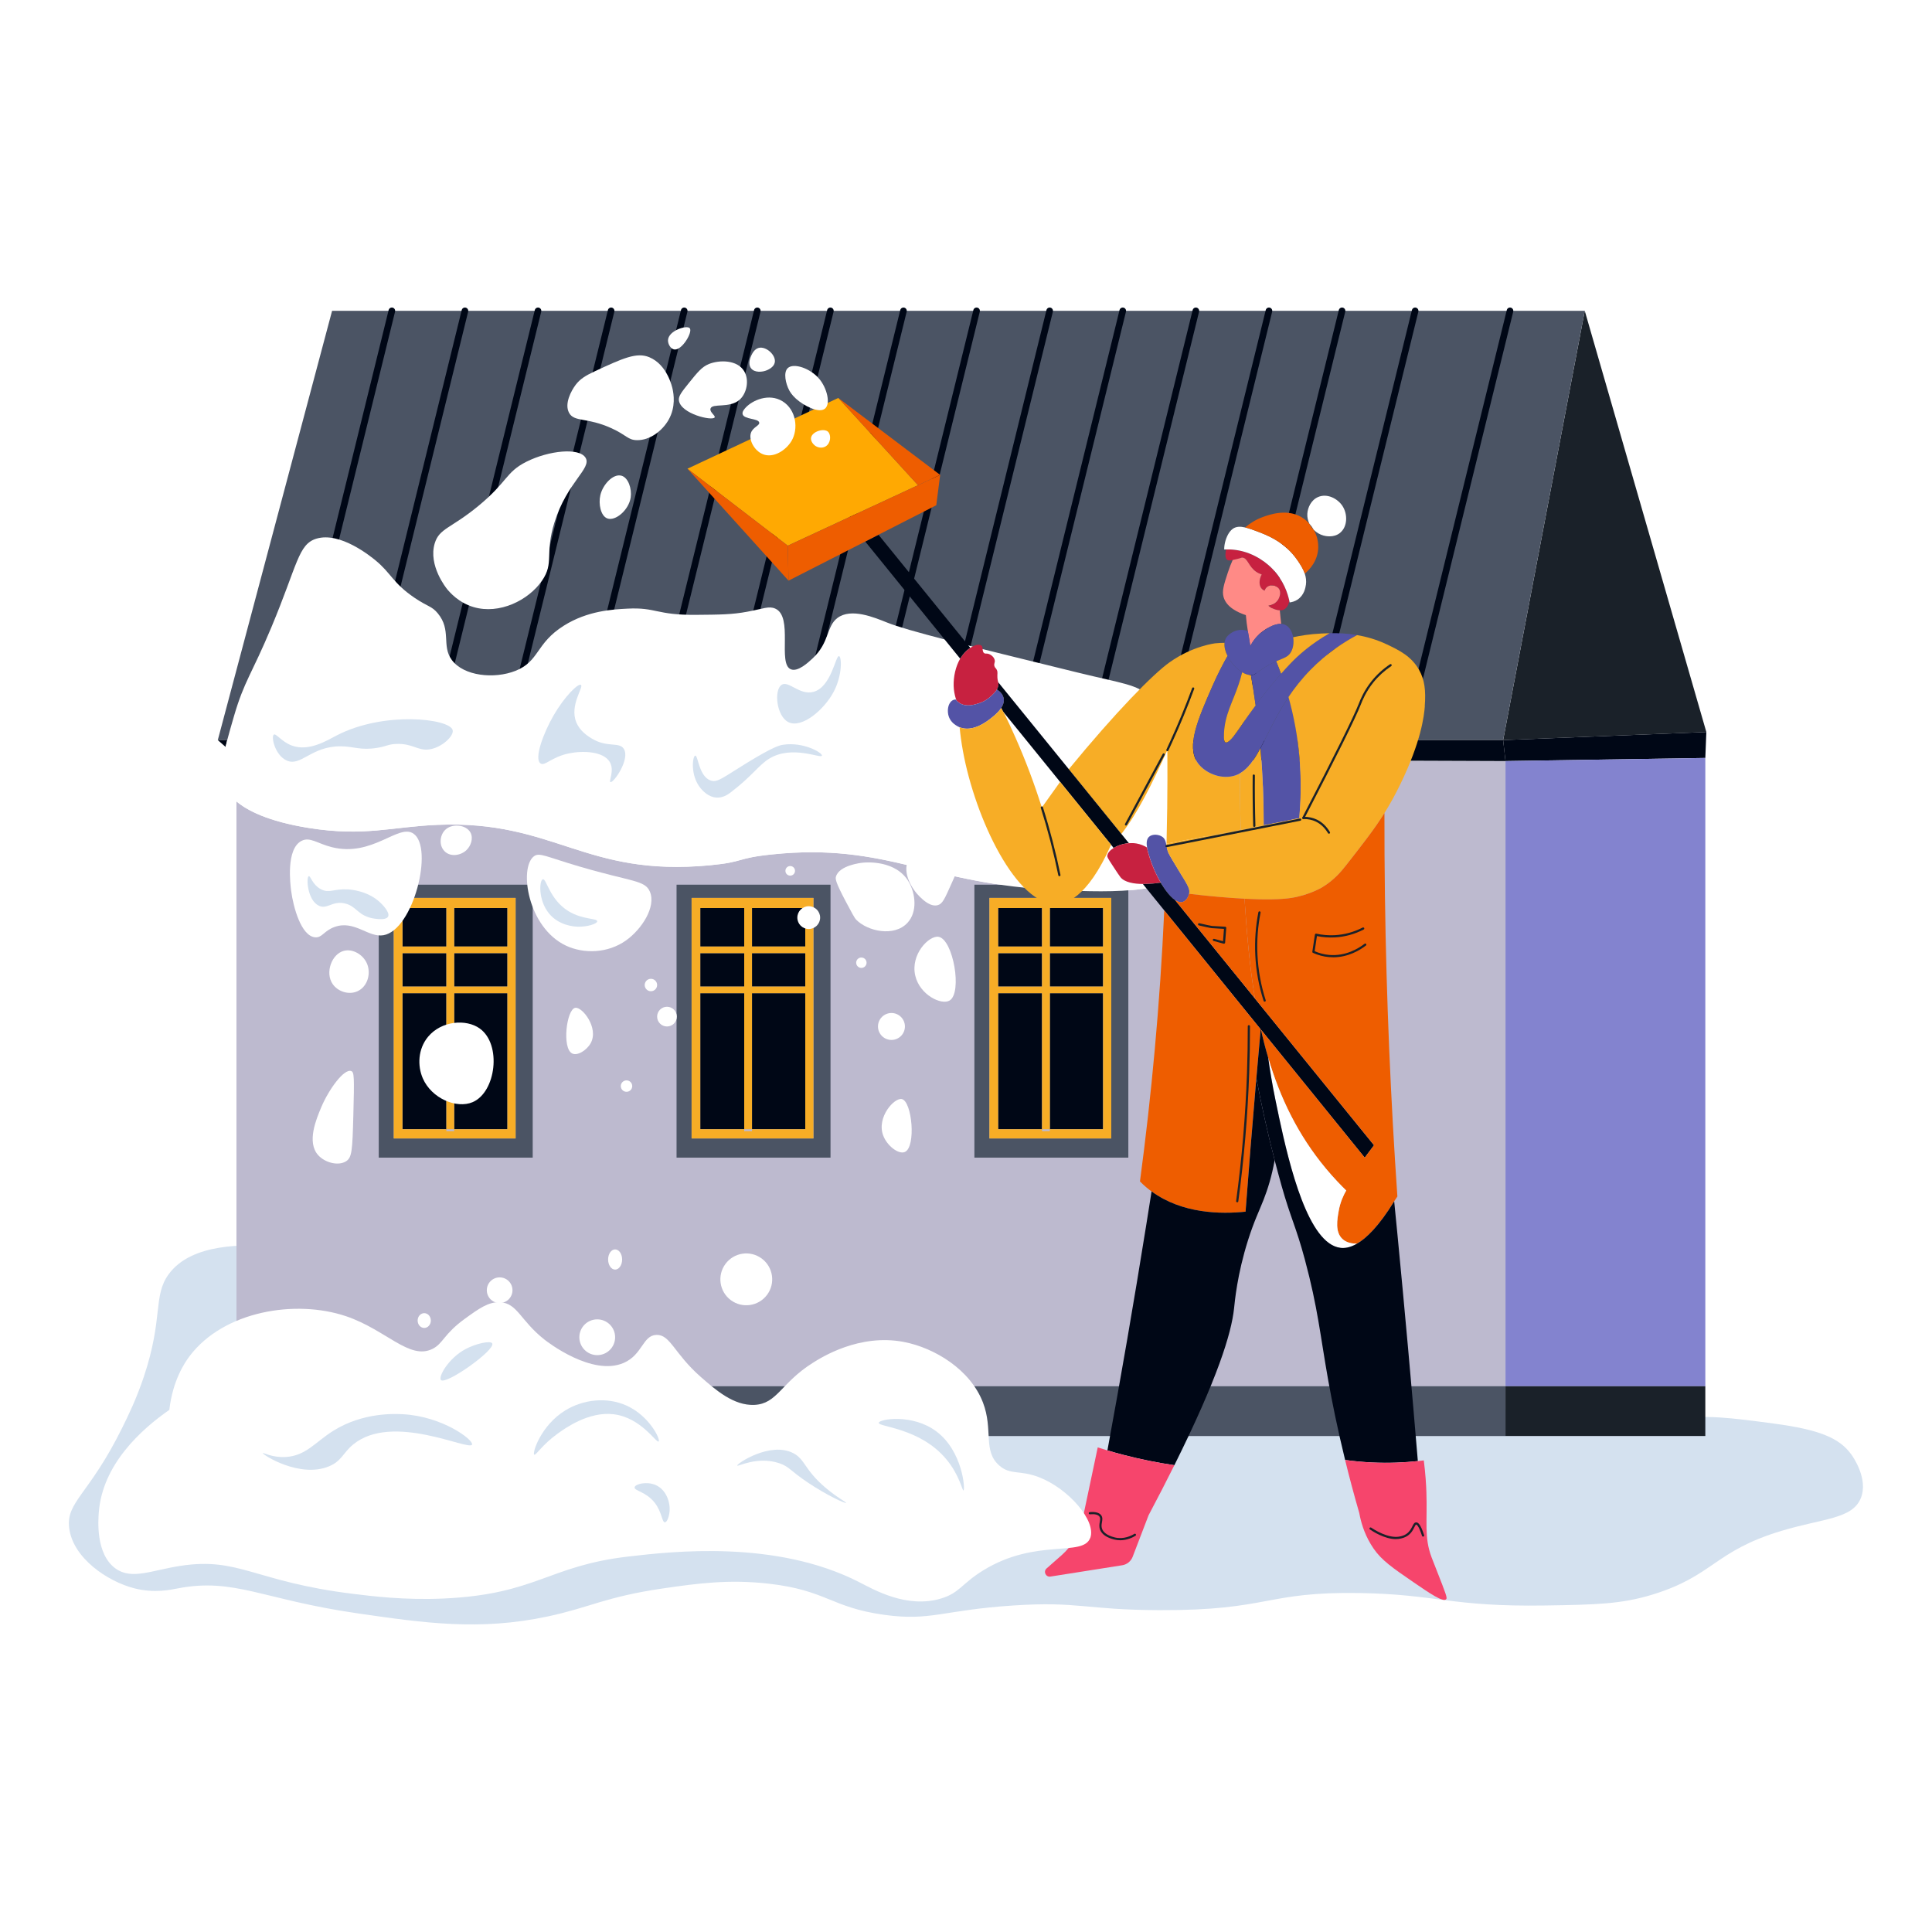 <svg xmlns="http://www.w3.org/2000/svg" id="katman_2" data-name="katman 2" viewBox="0 0 700 700"><defs><style>      .cls-1 {        fill: #4b5464;      }      .cls-2 {        fill: #5353a6;      }      .cls-3 {        fill: #fff;      }      .cls-4 {        fill: #1a2129;      }      .cls-5 {        fill: #d4e1ef;      }      .cls-6 {        fill: #000716;      }      .cls-7 {        fill: #f6456c;      }      .cls-8 {        fill: #ffa902;      }      .cls-9 {        fill: #bdbacf;      }      .cls-10 {        fill: #f7ad26;      }      .cls-11 {        fill: #ee5d00;      }      .cls-12 {        fill: #ff8a86;      }      .cls-13 {        fill: #8383cf;      }      .cls-14 {        fill: #c72140;      }    </style></defs><g id="_&#xD1;&#xEB;&#xEE;&#xE9;_1" data-name="&#xD1;&#xEB;&#xEE;&#xE9; 1"><rect class="cls-3" width="700" height="700"></rect><g><path class="cls-5" d="M606.59,514.09c12.27-1.48,20.2-.42,36.06,1.69,16.64,2.21,23.83,5.24,28.17,11.27.58.81,6.21,8.85,3.38,15.78-3.08,7.55-13.56,7.27-28.74,11.83-24.43,7.35-24.55,16.29-46.77,23.1-11.25,3.45-20.61,3.66-38.88,3.94-34.2.53-39.19-4.04-67.05-4.51-34.54-.57-32.59,6.35-72.69,6.2-27.04-.1-29.11-3.26-52.97-1.69-25.58,1.68-29.77,5.74-46.77,3.38-19.27-2.68-20.83-8.87-41.7-11.27-14.57-1.68-26.11-.08-38.32,1.69-20.85,3.03-26.57,6.91-41.7,10.14-24.87,5.32-44.92,2.41-69.31-1.13-34.08-4.94-44.46-12.93-64.8-9.02-2.69.52-8.61,1.83-15.78,0-9.83-2.51-22.4-11.03-23.67-21.98-1.09-9.42,7.2-11.91,19.16-36.06,2.26-4.57,5.19-10.53,7.89-18.59,7.18-21.44,3.22-29.24,9.02-37.19,8.38-11.49,27.99-10.71,37.19-10.14,90.12,5.51,459.92,68.36,508.25,62.54Z"></path><path class="cls-9" d="M545.46,275.75v244.55H85.67v-229.93c3.78,3.2,11.27,7.23,26.2,9.62,20.31,3.24,29.99-.45,46.77-1.13,42.45-1.72,53.04,18.97,98.61,14.65,12.71-1.21,9.16-2.55,22.54-3.94,41.84-4.34,56.76,10.93,103.68,12.96,20.13.87,44.28,1.65,51.27-11.26,3.62-6.68,1.52-14.94-1.68-27.61-.67-2.64-1.38-5.45-2.25-8.32l114.66.42Z"></path><polygon class="cls-1" points="545.46 502.26 545.46 520.29 207.72 520.29 200.62 502.26 545.46 502.26"></polygon><polygon class="cls-4" points="618.24 265.23 544.61 268.15 574.19 112.62 618.24 265.23"></polygon><polygon class="cls-1" points="574.19 112.62 544.61 268.15 78.91 268.15 120.32 112.62 574.19 112.62"></polygon><path class="cls-6" d="M103.73,269.34c-.09,0-.19-.01-.29-.03-.64-.16-1.03-.81-.88-1.45l38.25-155.52c.16-.64.81-1.03,1.45-.88.64.16,1.03.81.88,1.45l-38.25,155.52c-.13.55-.62.91-1.16.91Z"></path><path class="cls-6" d="M130.21,269.34c-.09,0-.19-.01-.29-.03-.64-.16-1.03-.81-.88-1.45l38.25-155.52c.16-.64.8-1.03,1.45-.88.64.16,1.03.81.88,1.45l-38.25,155.52c-.13.55-.62.91-1.16.91Z"></path><path class="cls-6" d="M156.69,269.34c-.09,0-.19-.01-.29-.03-.64-.16-1.03-.81-.88-1.45l38.25-155.52c.16-.64.81-1.03,1.45-.88.64.16,1.03.81.88,1.45l-38.25,155.52c-.13.55-.62.91-1.16.91Z"></path><path class="cls-6" d="M183.18,269.34c-.09,0-.19-.01-.29-.03-.64-.16-1.03-.81-.88-1.45l38.25-155.52c.16-.64.81-1.03,1.45-.88.64.16,1.03.81.88,1.45l-38.25,155.52c-.13.55-.62.91-1.16.91Z"></path><path class="cls-6" d="M209.66,269.34c-.09,0-.19-.01-.29-.03-.64-.16-1.03-.81-.88-1.45l38.25-155.52c.16-.64.81-1.03,1.45-.88.64.16,1.03.81.88,1.45l-38.25,155.52c-.13.55-.62.91-1.16.91Z"></path><path class="cls-6" d="M236.14,269.34c-.09,0-.19-.01-.29-.03-.64-.16-1.03-.81-.88-1.45l38.25-155.52c.16-.64.81-1.03,1.45-.88.64.16,1.03.81.88,1.45l-38.25,155.52c-.13.55-.62.91-1.16.91Z"></path><path class="cls-6" d="M262.62,269.34c-.09,0-.19-.01-.29-.03-.64-.16-1.03-.81-.88-1.45l38.25-155.52c.16-.64.81-1.03,1.45-.88.64.16,1.03.81.88,1.45l-38.25,155.52c-.13.55-.62.91-1.16.91Z"></path><path class="cls-6" d="M289.11,269.34c-.09,0-.19-.01-.29-.03-.64-.16-1.03-.81-.88-1.45l38.24-155.52c.16-.64.81-1.03,1.45-.88.64.16,1.03.81.88,1.45l-38.24,155.52c-.13.55-.62.91-1.16.91Z"></path><path class="cls-6" d="M315.59,269.34c-.09,0-.19-.01-.29-.03-.64-.16-1.03-.81-.88-1.45l38.25-155.52c.16-.64.81-1.03,1.45-.88.64.16,1.03.81.88,1.45l-38.25,155.52c-.13.55-.62.91-1.16.91Z"></path><path class="cls-6" d="M342.07,269.34c-.09,0-.19-.01-.29-.03-.64-.16-1.03-.81-.88-1.45l38.25-155.52c.16-.64.81-1.03,1.45-.88.64.16,1.03.81.88,1.45l-38.25,155.52c-.13.55-.62.91-1.16.91Z"></path><path class="cls-6" d="M368.55,269.34c-.09,0-.19-.01-.29-.03-.64-.16-1.03-.81-.88-1.45l38.25-155.52c.16-.64.8-1.03,1.45-.88.64.16,1.03.81.88,1.45l-38.25,155.52c-.13.55-.62.91-1.16.91Z"></path><path class="cls-6" d="M395.04,269.34c-.09,0-.19-.01-.29-.03-.64-.16-1.03-.81-.88-1.45l38.25-155.52c.16-.64.81-1.03,1.45-.88.64.16,1.03.81.88,1.45l-38.25,155.52c-.13.55-.62.91-1.16.91Z"></path><path class="cls-6" d="M421.52,269.34c-.09,0-.19-.01-.29-.03-.64-.16-1.03-.81-.88-1.45l38.25-155.52c.16-.64.8-1.03,1.45-.88.64.16,1.03.81.88,1.45l-38.25,155.52c-.13.55-.62.91-1.16.91Z"></path><path class="cls-6" d="M448,269.34c-.09,0-.19-.01-.29-.03-.64-.16-1.03-.81-.88-1.45l38.25-155.52c.16-.64.81-1.03,1.45-.88.64.16,1.03.81.88,1.45l-38.25,155.52c-.13.55-.62.91-1.16.91Z"></path><path class="cls-6" d="M474.49,269.34c-.09,0-.19-.01-.29-.03-.64-.16-1.03-.81-.88-1.45l38.25-155.52c.16-.64.8-1.03,1.45-.88.64.16,1.03.81.88,1.45l-38.25,155.52c-.13.55-.62.91-1.16.91Z"></path><path class="cls-6" d="M508.86,269.34c-.09,0-.19-.01-.29-.03-.64-.16-1.03-.81-.88-1.45l38.25-155.52c.16-.64.8-1.03,1.45-.88.64.16,1.03.81.88,1.45l-38.25,155.52c-.13.55-.62.91-1.16.91Z"></path><path class="cls-3" d="M274.9,126.05c-1.54.4-2.34,2.03-2.63,2.63-.22.45-1.45,2.96-.19,4.7,1.26,1.73,4.13,1.48,5.82.75.46-.2,2.49-1.07,2.82-2.82.5-2.65-3.16-5.95-5.82-5.26Z"></path><path class="cls-3" d="M215.55,134.51c-3.5,1.62-5.38,2.83-6.95,4.88-1.63,2.15-4.17,6.86-2.44,10.14,1.83,3.49,6.48,1.57,15.4,5.63,5.55,2.53,5.91,4.26,9.2,4.32,4.74.08,9.21-3.4,11.46-7.33,2.72-4.75,1.82-9.51,1.5-11.08-.18-.87-1.94-8.91-8.45-11.64-4.6-1.93-9.64.4-19.72,5.07Z"></path><path class="cls-3" d="M249.92,118.92c-1.08-1.24-7.73.86-7.89,4.32-.06,1.42.96,3.17,2.25,3.38,2.81.45,6.8-6.36,5.63-7.7Z"></path><path class="cls-1" d="M353.04,320.54v98.89h55.78v-98.89h-55.78ZM402.63,412.48h-44.14v-87.15h44.14v87.15Z"></path><rect class="cls-6" x="361.63" y="329" width="15.92" height="13.95"></rect><rect class="cls-6" x="380.37" y="329" width="19.3" height="13.95"></rect><rect class="cls-6" x="361.63" y="345.34" width="15.92" height="12.12"></rect><rect class="cls-6" x="361.63" y="359.85" width="15.92" height="49.3"></rect><rect class="cls-6" x="380.37" y="359.85" width="19.3" height="49.3"></rect><rect class="cls-6" x="380.37" y="345.34" width="19.3" height="12.12"></rect><path class="cls-10" d="M358.49,325.33v87.15h44.14v-87.15h-44.14ZM361.63,329h15.92v13.95h-15.92v-13.95ZM361.63,345.34h15.92v12.12h-15.92v-12.12ZM399.67,409.15h-19.3v.7h-2.82v-.7h-15.92v-49.3h15.92v49.3h2.82v-49.3h19.3v49.3ZM399.67,357.45h-19.3v-12.12h19.3v12.12ZM399.67,342.94h-19.3v-13.95h19.3v13.95Z"></path><path class="cls-6" d="M78.91,268.15h3.44c-.22.85-.43,1.68-.61,2.47l-2.83-2.47Z"></path><path class="cls-6" d="M545.46,275.75l-114.66-.42c-.72-2.38-1.55-4.8-2.55-7.18h116.37l.85,7.6Z"></path><polygon class="cls-6" points="618.24 265.23 617.87 274.62 545.46 275.75 544.61 268.15 618.24 265.23"></polygon><path class="cls-3" d="M85.67,274.06v16.3c-2.39-2.03-3.3-3.72-3.66-4.47-2.05-4.17-1.84-8.65-.27-15.28l3.94,3.45Z"></path><polygon class="cls-13" points="617.87 274.62 617.87 502.26 545.46 502.26 545.46 275.75 617.87 274.62"></polygon><path class="cls-3" d="M434.73,311.25c-6.99,12.92-31.14,12.13-51.27,11.26-46.91-2.03-61.84-17.3-103.68-12.96-13.38,1.39-9.83,2.74-22.54,3.94-45.56,4.33-56.16-16.37-98.61-14.65-16.78.68-26.46,4.37-46.77,1.13-14.93-2.39-22.41-6.42-26.2-9.62v-16.3l-3.94-3.45c.18-.79.39-1.61.61-2.47.68-2.58,1.52-5.47,2.47-8.74,3.74-12.78,6.31-14.9,13.52-32.11,9.52-22.73,9.7-30.12,16.34-32.12,8.65-2.59,19.72,6.51,21.42,7.89,5.63,4.62,6.27,8.22,14.08,13.52,4.93,3.34,6.24,2.97,8.45,5.64,5.07,6.1,1.27,11.73,5.08,16.9,4.31,5.86,15.39,7,23.1,3.94,8.68-3.44,7.27-9.91,17.47-16.34,8.66-5.46,17.83-5.92,23.1-6.19,10.47-.53,10.32,2.37,24.79,2.25,8.7-.07,13.05-.1,18.59-1.13,5.86-1.08,7.81-2.16,10.15-1.13,6.65,2.95.75,19.96,5.64,21.98,2.53,1.05,6.27-2.43,7.89-3.94,6.18-5.76,4.93-11.57,9.01-14.66,4.97-3.74,13.43-.14,18.03,1.69,7.52,3,27.92,8.01,68.74,18.03,17.35,4.26,21.22,4.16,27.04,9.01,5.22,4.36,8.59,9.83,10.98,15.5,1.01,2.38,1.84,4.8,2.55,7.18.87,2.87,1.58,5.68,2.25,8.32,3.21,12.68,5.3,20.93,1.68,27.61Z"></path><path class="cls-14" d="M467.15,217.7h0c-.03.22-.07.41-.13.6-.32,1.21-1.01,2.16-1.93,2.59-.45.21-.93.28-1.39.26-.98-.02-1.92-.41-2.41-.61-.71-.3-1.29-.69-1.72-1.05,1.63-.29,2.99-1.16,3.67-2.47.14-.28,1.2-2.35.05-3.81-.97-1.22-3.07-1.48-4.27-.47-.45.38-.69.87-.81,1.28-.55-.21-.87-.5-1.03-.66-1.05-1.1-1.13-3.2-.04-5.2-.57-.18-1.29-.49-2.03-1-2.77-1.92-3.06-4.97-4.97-5.12-.33-.02-.19.07-1.6.42-.77.19-1.4.35-1.92.46-.96.2-1.55.22-1.93-.03-.76-.49-.85-2-.42-3.8.95-.02,2.11,0,3.42.18,7.29.99,11.98,5.48,13.24,6.76,4.19,4.28,5.66,9.09,6.21,11.68Z"></path><path class="cls-3" d="M473.14,211.93c-.12.84-.54,3.67-3,5.31-1.02.68-2.07.93-2.88,1.03-.03-.18-.07-.36-.11-.57h0c-.55-2.59-2.02-7.41-6.21-11.69-1.26-1.29-5.95-5.77-13.24-6.76-1.31-.18-2.47-.21-3.42-.18-.26,0-.51,0-.73.02,0-.44.02-.97.11-1.57.29-1.97,1.29-4.75,3.05-5.96,1.23-.84,2.72-.85,4.44-.45,1.25.29,2.63.79,4.11,1.34,3.67,1.37,10.26,3.82,14.89,10.62.95,1.4,2.01,2.99,2.6,4.79.42,1.25.61,2.61.4,4.08Z"></path><path class="cls-11" d="M477.63,198.2c-.06,4.81-2.97,8.04-4.89,9.65-.59-1.8-1.65-3.39-2.6-4.79-4.63-6.8-11.22-9.25-14.89-10.62-1.48-.55-2.86-1.05-4.11-1.34,1.47-1.26,3.57-2.73,6.34-3.75,2.34-.86,9.39-3.46,15.01.63.67.49,1.3,1.06,1.88,1.71t0,.02c.41.85.97,1.61,1.63,2.27,1.02,1.8,1.65,3.93,1.62,6.23Z"></path><path class="cls-3" d="M485.54,193.06c-2.34,1.92-5.48,1.13-6.01.98-1.31-.35-2.53-1.09-3.52-2.07-.46-.83-1.01-1.59-1.63-2.27t0-.02c-.51-1.09-.78-2.28-.71-3.54.13-2.22,1.35-4.95,3.9-6.06,3.27-1.42,7.07.55,8.83,3.24,1.93,2.95,1.87,7.5-.85,9.72Z"></path><path class="cls-12" d="M464.2,226.05c-2.74-.17-5.79,2.06-6.74,2.75-2.11,1.52-3.5,3.43-4.45,5.22-.24-1.62-.6-3.58-.89-5.36-.18-1.09-.33-2.1-.42-2.91-.1-.97-.21-1.92-.3-2.88-2.59-.83-7.03-2.76-8.08-6.56-.62-2.24.13-4.52,1.55-8.87.57-1.73,1.17-3.26,1.75-4.53.52-.1,1.15-.26,1.92-.46,1.4-.35,1.27-.45,1.6-.42,1.92.14,2.2,3.19,4.97,5.12.73.51,1.46.81,2.03,1-1.09,2-1.01,4.1.04,5.2.16.16.48.46,1.03.66.12-.41.36-.89.81-1.28,1.2-1.01,3.3-.75,4.27.47,1.15,1.46.1,3.53-.05,3.81-.69,1.31-2.04,2.18-3.67,2.47.44.37,1.01.75,1.72,1.05.49.21,1.43.59,2.41.61.09.89.17,1.79.26,2.7.08.73.16,1.47.24,2.2Z"></path><path class="cls-2" d="M467.7,236.3c-1.07,1.82-2.59,2.1-5.32,3.3-1.51.66-3.39,1.61-5.76,3.27-1.7,1.18-2,1.57-2.91,1.69-.15.02-.31.03-.47.03-1.01,0-2.11-.38-3.18-1.02-2.09-1.25-4.09-3.52-5.29-5.91-.81-1.62-1.25-3.3-1.09-4.77.05-.49.17-.95.36-1.38.63-1.4,2.75-3.1,5.26-3.28,1.15-.09,2.13.15,2.83.42.3,1.77.65,3.74.89,5.36.94-1.79,2.34-3.7,4.45-5.22.95-.69,4-2.91,6.74-2.75.59.04,1.17.19,1.71.49,1.4.79,2.3,2.47,2.61,4.34.32,1.86.06,3.9-.82,5.42Z"></path><path class="cls-10" d="M422.9,293.22c.09-7.21.11-14.35.06-21.43-5.86,12.8-10.59,22.57-16.68,30.37l-19.04-23.46c16.99-20.71,30.54-34.49,36.5-38.72,8.46-6.02,16.62-6.9,16.62-6.9,1.26-.14,2.39-.17,3.3-.17-.16,1.47.28,3.15,1.09,4.77-1.55,2.72-3.53,6.47-5.52,11.03-5.16,11.81-9.45,21.62-5.35,27.61,2.21,3.23,7.11,5.72,11.83,5.07,1.3-.18,2.47-.58,3.53-1.17-.03,7.73.11,14.58.32,20.36-7.45,1.41-16.56,3.14-26.9,5.11.1-4.14.18-8.29.23-12.46Z"></path><path class="cls-2" d="M491.71,230.1c-4.54,2.42-10.86,6.42-16.97,12.68-3.14,3.22-5.71,6.52-7.88,9.76-4.57,6.81-7.42,13.39-10.19,18.55-2.24,4.17-4.42,7.42-7.42,9.11-1.06.59-2.23,1-3.53,1.17-4.72.65-9.62-1.84-11.83-5.07-4.1-5.99.18-15.81,5.35-27.61,2-4.56,3.98-8.31,5.52-11.03,1.2,2.39,3.2,4.66,5.29,5.91-.43,1.74-.87,3.18-1.24,4.27-2.21,6.64-4.98,10.9-5.35,17.75-.14,2.67.21,3.23.56,3.38,1.37.57,4.52-4.37,7.33-8.45,0,0,1.38-2,3.58-4.96,2.35-3.15,5.64-7.39,9.2-11.44,1.07-1.23,2.17-2.44,3.28-3.6,3.1-3.25,7.67-7.3,14.3-11.1,2.81-.06,6.23.03,9.99.67Z"></path><path class="cls-10" d="M481.73,229.43c-6.63,3.81-11.21,7.85-14.3,11.1-1.11,1.16-2.21,2.37-3.28,3.6-.57-1.56-1.15-3.07-1.76-4.53,2.72-1.21,4.25-1.48,5.32-3.3.89-1.52,1.14-3.56.82-5.42,2.5-.54,5.99-1.14,10.16-1.34.9-.05,1.92-.09,3.04-.11Z"></path><path class="cls-4" d="M422.97,272.17c-.22,0-.4-.16-.4-.38v-.03c0-.06.01-.11.04-.17l1.44-3.14c2.87-6.28,5.45-12.53,7.88-19.13.08-.21.31-.31.51-.24.21.08.31.31.24.51-2.44,6.62-5.03,12.89-7.91,19.19l-1.43,3.12c-.06.16-.2.27-.37.27Z"></path><path class="cls-14" d="M361.77,247.77c.02.74-.22,1.42-.57,2.04-.56.97-1.42,1.77-2.11,2.41-.04.03-.07.07-.11.1-1.85,1.7-3.79,2.34-4.4,2.53-1.53.46-4.37,1.4-6.81-.05-.51-.3-.91-.66-1.23-1,0,0,0,0,0,0-.04-.11-.08-.23-.12-.35-.06-.15-.1-.3-.15-.45h0c-.39-1.29-.69-2.79-.74-4.48-.09-3.35.69-7,2.36-9.87.94-1.61,2.16-2.99,3.67-3.92,0,0,.02,0,.02-.02.78-.48,2.67-1.63,3.94-.85.82.51.17,2.27,1.13,2.82.36.21.61.08,1.08.14,1.14.15,2.43,1.17,2.68,2.35.19.92-.4,1.23-.1,2.21.22.7.57.64.89,1.4.37.85.1,1.33.18,2.72.06.99.22,1.31.3,1.71.04.16.06.33.07.55Z"></path><path class="cls-6" d="M351.56,234.72c-1.51.93-2.73,2.31-3.67,3.92l-34.4-42.43,4.81-2.46,33.26,40.97Z"></path><path class="cls-2" d="M362.82,256.41s-.04.07-.06.1h0c-.06.1-.11.17-.17.26-1.17,1.66-2.95,3.03-3.92,3.77-1.29.99-6.3,4.84-10.98,2.96h0s0,0,0,0c-.29-.12-.77-.33-1.29-.68-.97-.61-2.12-1.64-2.66-3.26-.61-1.86-.38-4.47,1.13-5.64.47-.36.92-.47,1.4-.47.05,0,.1,0,.15,0,.04.12.08.24.12.35,0,0,0,0,0,0,.32.34.72.69,1.23,1,2.43,1.45,5.28.51,6.81.05.61-.19,2.55-.83,4.4-2.53.04-.03.07-.07.11-.1.69-.64,1.55-1.44,2.11-2.41,1.16.7,2.09,1.79,2.4,2.98.34,1.26-.07,2.51-.78,3.62Z"></path><path class="cls-6" d="M409.01,305.5c-2.08.16-4.06.83-5.51,1.74l-.76-.94-.18-.23-18.46-22.77-.3-.37-20.16-24.85-.23-.29c-.22-.42-.44-.85-.66-1.28h0s.05-.08.06-.11c.71-1.12,1.12-2.36.78-3.62-.31-1.19-1.25-2.28-2.4-2.98.35-.62.58-1.3.57-2.04,0-.22-.03-.39-.07-.55l25.56,31.47,19.04,23.46,2.72,3.35Z"></path><path class="cls-2" d="M430.84,323.8s0,.02,0,.04c-.26,1.05-1.08,2.65-2.43,2.98-.82.21-1.73-.08-2.67-.73-1.06-.71-2.16-1.88-3.23-3.33-.12-.15-.23-.3-.34-.46-.55-.77-1.09-1.62-1.6-2.51.02,0,.04,0,.06,0l-.18-.21s-.02-.04-.04-.06c-1.52-2.64-2.84-5.64-3.72-8.38-.42-1.3-.87-2.74-1.09-4.06-.27-1.64-.18-3.11.77-3.94,1.19-1.03,3.52-.9,4.89.15.8.62,1.03,1.37,1.25,2.43.05.26.1.53.17.82v.02c.1.51.22,1.08.41,1.71.26.89.45,1.25,4.73,8.3,2.68,4.4,3.43,5.62,3.05,7.24Z"></path><path class="cls-14" d="M420.55,319.78c-1.49.23-3.95.52-6.47.5-3.22-.02-6.55-.57-8.09-2.42-.43-.53-1.3-1.85-2.95-4.37-1.75-2.67-1.86-2.98-1.84-3.38.06-1.01.95-2.04,2.3-2.87,1.44-.91,3.43-1.58,5.51-1.74.92-.07,1.85-.04,2.76.11,1.5.26,2.77.81,3.8,1.45.22,1.32.66,2.75,1.09,4.06.88,2.75,2.2,5.74,3.72,8.38.02.02.02.05.04.06.04.07.08.14.13.22Z"></path><path class="cls-10" d="M454.94,255.57c-2.2,2.96-3.58,4.96-3.58,4.96-2.81,4.08-5.96,9.02-7.33,8.45-.35-.14-.7-.71-.56-3.38.37-6.86,3.14-11.11,5.35-17.75.37-1.09.81-2.53,1.24-4.27,1.07.65,2.16,1.02,3.18,1.02.62,3.57,1.19,7.22,1.71,10.97Z"></path><path class="cls-2" d="M464.14,244.13c-3.56,4.05-6.84,8.29-9.2,11.44-.52-3.74-1.09-7.4-1.71-10.97.16,0,.32,0,.47-.03.91-.12,1.21-.51,2.91-1.69,2.37-1.66,4.25-2.61,5.76-3.27.61,1.46,1.19,2.97,1.76,4.53Z"></path><path class="cls-6" d="M497.84,414.93l-3.38,4.5-37.61-46.39s0,0,0,0l-.09-.11-34.92-43.07-6.62-8.16-1.14-1.41c2.51.02,4.97-.27,6.47-.5.51.89,1.05,1.74,1.6,2.51.11.16.22.31.34.46,1.07,1.44,2.17,2.62,3.23,3.33l28.94,35.65s0,.02,0,.02l43.16,53.17Z"></path><path class="cls-11" d="M456.76,372.92c-.53,5.89-1.05,11.8-1.56,17.73-.06.67-.12,1.35-.18,2.02-1.33,15.54-2.58,31-3.74,46.35-8.9.92-22.93.78-34.05-7.34-.66-.48-1.31-.99-1.95-1.53-.76-.65-1.52-1.34-2.25-2.1,4.17-31.2,7.24-63.96,8.8-98.18l34.92,43.07Z"></path><path class="cls-2" d="M470.77,296.45c-.78.1-1.42.24-1.84.34-2.23.49-6,1.24-11.06,2.21.02-8.82-.33-18.14-1.18-27.9,2.76-5.16,5.61-11.74,10.19-18.55.18.68.38,1.37.56,2.07,4.13,15.76,4.41,30.19,3.34,41.84Z"></path><path class="cls-10" d="M457.86,299c-2.47.47-5.24,1-8.29,1.57-.21-5.79-.35-12.64-.32-20.36,3-1.68,5.19-4.93,7.42-9.11.85,9.75,1.2,19.08,1.18,27.9Z"></path><path class="cls-10" d="M516.25,255.84c-.29,3.69-1.35,12.77-8.83,28.18-1.95,4.02-3.81,7.37-5.82,10.57h0c-3.66,5.85-7.81,11.15-13.9,18.92-1.71,2.17-4.33,5.43-8.83,8.08,0,0-4.73,2.78-11.08,3.75-3.62.56-9.4.67-16.89.29-5.74-.3-12.49-.88-20.08-1.78,0-.02,0-.02,0-.04.38-1.62-.37-2.84-3.05-7.24-4.28-7.05-4.46-7.41-4.73-8.3-.18-.63-.3-1.2-.41-1.71v-.02c0-.28.02-.57.02-.85,10.35-1.97,19.45-3.7,26.9-5.11,3.05-.57,5.82-1.1,8.29-1.57,5.06-.97,8.84-1.72,11.06-2.21.42-.1,1.06-.23,1.84-.34,1.07-11.65.78-26.08-3.34-41.84-.18-.69-.38-1.39-.56-2.07,2.17-3.24,4.74-6.54,7.88-9.76,6.11-6.27,12.43-10.27,16.97-12.68h0c3.4.57,7.07,1.6,10.82,3.38,4.25,2.03,8.82,4.19,11.64,9.2,2.02,3.58,2.51,7.5,2.07,13.15Z"></path><path class="cls-11" d="M454.67,361.74l-28.94-35.65c.94.65,1.85.93,2.67.73,1.35-.33,2.17-1.92,2.43-2.98,7.58.9,14.34,1.48,20.08,1.78.81,12.57,1.88,24.63,3.77,36.12Z"></path><path class="cls-11" d="M506.29,433.52l-1.13,1.69s-.02.03-.03.05c-5.56,9.04-10.05,13.35-13.44,15.33-1.64.05-3.76-.23-5.31-1.67-2.72-2.54-1.92-7.02-1.32-10.34.55-3.03,1.67-5.48,2.69-7.23-1.85-1.8-4.5-4.51-7.38-7.97-10.08-12.12-16.58-25.55-20.89-40.14-.99-3.34-1.86-6.74-2.63-10.19l37.61,46.39,3.38-4.5-43.16-53.17s0,0,0-.02c-1.88-11.49-2.95-23.55-3.77-36.12,7.5.38,13.27.27,16.89-.29,6.35-.97,11.08-3.75,11.08-3.75,4.49-2.65,7.12-5.91,8.83-8.08,6.09-7.77,10.24-13.07,13.9-18.91-.02,9.95.05,20.02.18,30.18.52,37.67,2.11,73.95,4.51,108.74Z"></path><path class="cls-6" d="M461.83,420.38h0c-1.04,5.78-2.51,10.49-3.99,14.26-1.56,4-3.45,7.74-5.64,14.66-3.99,12.57-4.82,22.42-5.08,24.79-.97,9.09-6.03,25.46-21.62,56.77-5.86-.85-12.15-2.08-18.75-3.81-1.88-.49-3.72-1.01-5.51-1.55,4.94-26.76,9.63-53.95,14.05-81.56.65-4.1,1.31-8.19,1.95-12.27,11.11,8.13,25.14,8.26,34.05,7.34,1.16-15.35,2.4-30.8,3.74-46.35.06-.67.11-1.35.18-2.02,1.78,9.5,3.97,19.43,6.63,29.73Z"></path><path class="cls-7" d="M425.5,530.86c-2.78,5.57-5.88,11.61-9.36,18.17l-5.76,15.03c-.62,1.62-2.07,2.79-3.78,3.06l-26.01,4.1c-1.68.26-2.67-1.83-1.39-2.95l5.44-4.79c3.86-3.41,6.53-7.97,7.59-13.01l5.5-26.05c1.15.37,2.32.73,3.51,1.09,1.79.54,3.62,1.05,5.51,1.55,6.6,1.73,12.89,2.96,18.75,3.81Z"></path><path class="cls-3" d="M491.7,450.59c-2.72,1.6-4.75,1.68-6.06,1.52-11.57-1.47-18.36-29.16-22.35-47.89t0-.02s0,0,0-.02t0-.02s0,0,0-.02c-.4-1.9-.77-3.71-1.13-5.39-1.26-6.08-2.11-11.4-2.67-15.53,4.31,14.59,10.81,28.03,20.89,40.14,2.88,3.46,5.53,6.18,7.38,7.97-1.02,1.76-2.14,4.2-2.69,7.23-.6,3.32-1.4,7.8,1.32,10.34,1.55,1.44,3.66,1.72,5.31,1.67Z"></path><path class="cls-6" d="M513.7,529.37c-4.9.53-10.49.79-16.61.5-3.46-.16-6.71-.49-9.73-.9-2.86-11.66-4.8-21.46-6.14-28.96-2.9-16.28-3.71-26.04-8.45-43.67-3.24-12.05-5.06-14.73-8.45-26.77-.87-3.1-1.69-6.15-2.48-9.19h0c-2.67-10.31-4.85-20.24-6.63-29.73.5-5.93,1.02-11.84,1.56-17.73l.09.11s0,0,0,0c.77,3.46,1.64,6.86,2.63,10.19.57,4.13,1.41,9.45,2.67,15.53.35,1.68.73,3.49,1.13,5.39t0,.02s0,0,0,.02t0,.02s0,0,0,.02c3.99,18.73,10.78,46.43,22.35,47.89,1.31.16,3.34.07,6.06-1.52,3.39-1.98,7.88-6.29,13.44-15.33.39,3.93.78,7.85,1.16,11.78,2.67,27.6,5.14,55.05,7.41,82.33Z"></path><path class="cls-7" d="M523.95,579.46c-1.14,1.09-5.81-2.07-11.83-6.2-7.67-5.26-11.56-7.97-14.46-12.21-2.88-4.2-4.21-8.39-4.89-11.46l-.28-1.4c-1.98-6.85-3.68-13.27-5.13-19.21,3.02.42,6.27.74,9.73.9,6.12.29,11.71.02,16.61-.5.74-.07,1.46-.16,2.17-.25.62,4.87.85,8.84.94,11.45.38,10.84-.87,16.36,1.88,23.67.03.09.59,1.5,1.69,4.32,3.62,9.25,4.09,10.39,3.57,10.9Z"></path><polygon class="cls-8" points="332.61 175.8 285.42 197.71 249.08 169.82 303.73 144.18 332.61 175.8"></polygon><polygon class="cls-11" points="285.7 210.38 249.08 169.82 285.42 197.71 285.7 210.38"></polygon><polygon class="cls-11" points="340.64 172.07 339.23 183.06 318.29 193.75 313.48 196.21 285.7 210.38 285.42 197.71 332.61 175.8 340.64 172.07"></polygon><polygon class="cls-11" points="340.64 172.07 332.61 175.8 303.73 144.18 340.64 172.07"></polygon><path class="cls-3" d="M286.73,159.86c2.67-4.44,1.76-11.4-3.19-14.46-4.95-3.06-10.91-.37-13.34,2.25-.45.49-1.39,1.51-1.13,2.44.55,1.93,5.69,1.44,6.01,3.01.23,1.11-2.3,1.64-3.01,3.76-.85,2.54,1.24,6.45,4.32,7.7,3.9,1.58,8.4-1.49,10.33-4.7Z"></path><path class="cls-3" d="M300.07,156.48c-1.5-1.49-5.78-.15-6.2,2.07-.21,1.1.58,2.23,1.31,2.82,1.09.88,2.72,1.1,3.94.38,1.93-1.14,2.06-4.14.94-5.26Z"></path><path class="cls-3" d="M298.94,148.03c2.04-1.74.75-7.31-2.07-10.71-3.24-3.91-9.36-5.95-11.46-3.94-1.66,1.59-.73,5.67.56,8.08.22.41.91,1.63,2.44,3.01,2.86,2.57,8.35,5.41,10.52,3.57Z"></path><path class="cls-3" d="M269.64,134.51c-2.49-4.2-9.01-4.14-12.77-2.63-2.58,1.04-4.16,3.01-7.33,6.95-2.5,3.11-3.75,4.67-3.57,6.2.59,4.93,12.19,7.59,12.96,6.2.37-.66-1.9-1.91-1.5-3.19.64-2.07,6.89,0,10.52-3.19,2.63-2.31,3.59-7.13,1.69-10.33Z"></path><path class="cls-3" d="M212.17,165.87c-2.28-3.81-13.35-2.63-21.41,1.41-7.59,3.8-6.77,7.26-17.47,16.06-9.94,8.18-14.13,8.05-15.78,13.52-2.42,8.04,4.22,16.27,4.51,16.62.92,1.11,4.13,4.88,9.58,6.48,9.32,2.74,19.85-2.41,24.79-9.58,4.49-6.51.91-9.67,4.51-21.13,4.59-14.61,13.57-19.54,11.27-23.38Z"></path><path class="cls-3" d="M225.13,172.35c-2.94-.81-6.69,3.13-7.61,7.04-.74,3.18.11,7.56,2.54,8.45,2.9,1.06,7.76-2.98,8.45-7.61.46-3.1-.83-7.19-3.38-7.89Z"></path><path class="cls-1" d="M137.23,320.54v98.89h55.78v-98.89h-55.78ZM186.81,412.48h-44.14v-87.15h44.14v87.15Z"></path><rect class="cls-6" x="145.82" y="329" width="15.92" height="13.95"></rect><rect class="cls-6" x="164.55" y="329" width="19.3" height="13.95"></rect><rect class="cls-6" x="145.82" y="345.34" width="15.92" height="12.12"></rect><rect class="cls-6" x="145.82" y="359.85" width="15.92" height="49.3"></rect><rect class="cls-6" x="164.55" y="359.85" width="19.3" height="49.3"></rect><rect class="cls-6" x="164.55" y="345.34" width="19.3" height="12.12"></rect><path class="cls-10" d="M142.67,325.33v87.15h44.14v-87.15h-44.14ZM145.82,329h15.92v13.95h-15.92v-13.95ZM145.82,345.34h15.92v12.12h-15.92v-12.12ZM183.85,409.15h-19.3v.7h-2.82v-.7h-15.92v-49.3h15.92v49.3h2.82v-49.3h19.3v49.3ZM183.85,357.45h-19.3v-12.12h19.3v12.12ZM183.85,342.94h-19.3v-13.95h19.3v13.95Z"></path><path class="cls-1" d="M245.13,320.54v98.89h55.78v-98.89h-55.78ZM294.72,412.48h-44.14v-87.15h44.14v87.15Z"></path><rect class="cls-6" x="253.72" y="329" width="15.92" height="13.95"></rect><rect class="cls-6" x="272.46" y="329" width="19.3" height="13.95"></rect><rect class="cls-6" x="253.72" y="345.34" width="15.92" height="12.12"></rect><rect class="cls-6" x="253.72" y="359.85" width="15.92" height="49.3"></rect><rect class="cls-6" x="272.46" y="359.85" width="19.3" height="49.3"></rect><rect class="cls-6" x="272.46" y="345.34" width="19.3" height="12.12"></rect><path class="cls-10" d="M250.58,325.33v87.15h44.14v-87.15h-44.14ZM253.72,329h15.92v13.95h-15.92v-13.95ZM253.72,345.34h15.92v12.12h-15.92v-12.12ZM291.76,409.15h-19.3v.7h-2.82v-.7h-15.92v-49.3h15.92v49.3h2.82v-49.3h19.3v49.3ZM291.76,357.45h-19.3v-12.12h19.3v12.12ZM291.76,342.94h-19.3v-13.95h19.3v13.95Z"></path><path class="cls-3" d="M395.01,557.2c-2.62,7.1-19.61-.08-38.88,11.84-7.79,4.82-8.46,8.13-15.21,10.14-12.33,3.68-24.19-3.15-29.58-5.92-30.26-15.49-67.91-11.13-83.68-9.3-29.14,3.38-33.32,13.66-66.77,15.21-14.46.68-26.8-.93-32.97-1.69-35.75-4.37-41.24-13.43-62.54-10.14-10.66,1.64-17.78,5.23-23.67.85-7.06-5.27-6.14-17.39-5.91-20.28,1.33-17.3,15.34-30.01,25.55-37.08,1.23-10.7,5.52-17.06,7.41-19.56,12.36-16.29,38.33-20.55,56.64-14.37,14.5,4.91,22.92,15.96,31.27,11.84,3.93-1.94,4.03-5.35,11.84-10.99,5-3.61,8.49-6.14,12.68-5.92,6.3.34,7.28,6.58,16.06,13.52,1.16.92,17.31,13.42,28.74,8.45,6.83-2.97,6.83-9.95,11.83-10.14,5.03-.19,6.46,6.8,16.06,15.21,5.4,4.73,11.97,10.49,19.44,10.15,8.29-.38,9.59-7.93,21.13-15.21,3.29-2.08,16.9-10.66,32.96-7.61,11.18,2.13,24.16,10.01,28.74,21.98,3.8,9.92-.16,17.51,5.92,22.82,4.05,3.54,7.34,1.51,14.37,4.22,10.82,4.19,20.83,15.91,18.59,21.98Z"></path><path class="cls-3" d="M210.29,314.06c-12.68-3.73-14.89-5.35-16.9-3.76-5.4,4.26-2.19,25.77,11.65,32.31,6.4,3.02,15.13,2.86,21.79-1.88,5.62-4,10.97-12.12,8.64-17.66-1.77-4.21-6.57-3.54-25.17-9.02Z"></path><path class="cls-3" d="M208.41,365.15c-3.14.57-4.85,14.6-1.13,16.53,1.92,1,5.36-1.18,6.76-3.76,2.99-5.51-3.11-13.23-5.63-12.77Z"></path><path class="cls-3" d="M149.81,302.04c-5.45-3.75-14.82,8.66-29.68,4.88-5.2-1.32-7.87-3.82-10.89-2.25-5.71,2.95-4.03,15.88-3.76,18.03.78,6.02,3.64,16.38,8.64,16.9,2.6.27,3.22-2.37,7.14-3.76,7.22-2.55,12.16,3.94,17.66,3.01,10.86-1.84,18.32-31.7,10.89-36.81Z"></path><path class="cls-3" d="M161.08,308.43c2.2,2.19,5.88,1.51,7.89-.38,1.69-1.58,2.58-4.37,1.5-6.39-1.56-2.91-6.9-3.53-9.39-.75-1.73,1.93-2.07,5.45,0,7.51Z"></path><path class="cls-3" d="M124.64,344.49c-4.49,1.13-6.92,7.93-4.13,12.02,1.79,2.64,5.74,4.13,9.02,2.63,3.74-1.71,4.98-6.58,3.38-10.14-1.43-3.19-5.12-5.3-8.26-4.51Z"></path><path class="cls-3" d="M173.85,372.66c-4.93-3.55-13.94-2.85-18.78,3.01-3.64,4.41-3.87,10.46-1.88,15.03,3.21,7.35,12.27,11.08,18.03,8.64,8.49-3.59,10.63-20.92,2.63-26.67Z"></path><path class="cls-3" d="M127.27,388.07c-2.56-.98-8.1,6.51-10.89,13.15-1.82,4.33-5.29,12.59-1.13,17.28,2.44,2.75,7.3,4.05,10.14,2.25,2.14-1.35,2.29-3.93,2.63-16.53.38-14.08.31-15.75-.75-16.15Z"></path><path class="cls-3" d="M329.37,319.7c-4.62-8.21-15.66-7.25-16.72-7.14-.81.08-8.62.97-9.77,5.07-.22.8-.23,1.85,3.57,9.02,2.12,3.99,3.17,5.98,3.76,6.57,4.13,4.22,13.79,6.34,18.59,1.13,3.71-4.02,2.85-10.59.56-14.65Z"></path><path class="cls-3" d="M348.9,309.18c-2.12-4.05-16.72-4.54-19.91,2.63-2.02,4.56,1.38,10.32,4.32,13.15,1.14,1.1,3.8,3.66,6.39,3.01,1.78-.45,2.51-2.16,5.07-7.89,4.23-9.46,4.58-10.03,4.13-10.89Z"></path><path class="cls-3" d="M340.07,339.42c-3.45-.58-10.27,6.37-8.45,14.09,1.64,6.97,9.43,10.74,12.4,9.02,4.77-2.77,1.31-22.21-3.94-23.1Z"></path><path class="cls-3" d="M326.74,398.21c-2.7-.58-9.18,6.57-6.76,13.15,1.4,3.82,5.65,7.03,7.89,6.01,4.1-1.86,2.59-18.37-1.13-19.16Z"></path><circle class="cls-3" cx="286.31" cy="315.52" r="1.74"></circle><circle class="cls-3" cx="293.02" cy="332.47" r="4.13"></circle><path class="cls-3" d="M313.97,348.81c0,1.04-.84,1.88-1.88,1.88s-1.88-.84-1.88-1.88.84-1.88,1.88-1.88,1.88.84,1.88,1.88Z"></path><circle class="cls-3" cx="241.66" cy="368.34" r="3.57"></circle><path class="cls-3" d="M238.09,356.89c0,1.24-1.01,2.25-2.25,2.25s-2.25-1.01-2.25-2.25,1.01-2.25,2.25-2.25,2.25,1.01,2.25,2.25Z"></path><path class="cls-3" d="M229.07,393.51c0,1.14-.92,2.07-2.07,2.07s-2.07-.93-2.07-2.07.93-2.07,2.07-2.07,2.07.93,2.07,2.07Z"></path><path class="cls-3" d="M327.87,371.91c0,2.7-2.19,4.88-4.88,4.88s-4.88-2.19-4.88-4.88,2.19-4.88,4.88-4.88,4.88,2.19,4.88,4.88Z"></path><circle class="cls-3" cx="270.39" cy="463.57" r="9.39" transform="translate(-262.91 403.56) rotate(-53.33)"></circle><path class="cls-3" d="M222.87,484.51c0,3.58-2.9,6.48-6.48,6.48s-6.48-2.9-6.48-6.48,2.9-6.48,6.48-6.48,6.48,2.9,6.48,6.48Z"></path><path class="cls-3" d="M185.68,467.47c0,2.57-2.08,4.65-4.65,4.65s-4.65-2.08-4.65-4.65,2.08-4.65,4.65-4.65,4.65,2.08,4.65,4.65Z"></path><path class="cls-3" d="M156.1,478.46c0,1.48-1.07,2.68-2.39,2.68s-2.39-1.2-2.39-2.68,1.07-2.68,2.39-2.68,2.39,1.2,2.39,2.68Z"></path><path class="cls-3" d="M225.41,456.34c0,2.02-1.14,3.66-2.54,3.66s-2.54-1.64-2.54-3.66,1.14-3.66,2.54-3.66,2.54,1.64,2.54,3.66Z"></path><rect class="cls-4" x="545.46" y="502.26" width="72.41" height="18.03"></rect><path class="cls-10" d="M402.56,306.07c-8.82,20.01-16.91,21.4-19.48,21.52-14.68.7-29.72-30.96-34.18-55.41-.6-3.26-.97-6.21-1.21-8.68,4.68,1.88,9.68-1.97,10.98-2.96.97-.74,2.75-2.11,3.92-3.77.06-.09.11-.16.17-.25.22.42.45.85.66,1.28l.23.29c1.44,2.91,2.85,5.91,4.22,9.02,3.86,8.71,7.02,17.23,9.6,25.46l6.63-9.27,18.46,22.77Z"></path><path class="cls-4" d="M383.84,317.47c-.19,0-.35-.13-.39-.32-1.69-8.24-3.83-16.47-6.35-24.46-.07-.21.05-.43.26-.5.21-.06.43.05.5.26,2.53,8.01,4.67,16.27,6.37,24.54.04.22-.1.43-.31.47-.03,0-.05,0-.08,0Z"></path><path class="cls-4" d="M472.23,296.75c-.06,0-.12-.01-.18-.04-.2-.1-.27-.34-.17-.54,11.83-22.82,18.54-36.36,20.52-41.41l.03-.08c.42-1.09,1.71-4.39,4.54-7.92,1.87-2.33,4.11-4.37,6.66-6.08.18-.12.43-.08.55.11.12.18.07.43-.11.55-2.48,1.67-4.66,3.66-6.48,5.92-2.75,3.44-4.01,6.65-4.42,7.71l-.03.08c-1.99,5.08-8.72,18.65-20.56,41.49-.07.14-.21.22-.35.22Z"></path><path class="cls-4" d="M481.5,302.07c-.14,0-.27-.07-.34-.19-1.14-1.92-2.6-3.32-4.34-4.17-1.37-.67-2.91-1-4.58-.95h0c-.22,0-.39-.17-.4-.39,0-.22.17-.4.39-.41,1.8-.05,3.47.31,4.95,1.03,1.88.92,3.45,2.43,4.67,4.48.11.19.05.43-.14.55-.06.04-.13.06-.2.06Z"></path><path class="cls-4" d="M422.65,306.95c-.19,0-.35-.13-.39-.32-.04-.22.1-.43.31-.47l48.42-9.58c.21-.05.43.1.47.31.04.22-.1.43-.31.47l-48.42,9.58s-.05,0-.08,0Z"></path><path class="cls-4" d="M407.97,299.11c-.06,0-.13-.02-.19-.05-.19-.1-.27-.35-.16-.54l13.66-25.36c.11-.19.35-.26.54-.16.19.1.27.35.16.54l-13.66,25.36c-.07.13-.21.21-.35.21Z"></path><path class="cls-4" d="M454.46,299.63c-.21,0-.39-.17-.4-.39-.08-2.49-.15-6.14-.19-9.78-.03-2.82-.03-5.67,0-8.46,0-.22.18-.4.4-.4h0c.22,0,.4.18.4.4-.03,2.79-.03,5.63,0,8.44.04,3.63.11,7.27.19,9.76,0,.22-.17.4-.39.41h-.01Z"></path><path class="cls-4" d="M458.21,362.92c-.17,0-.33-.11-.38-.28-1.74-5.39-2.75-10.98-3.02-16.63-.25-5.18.13-10.4,1.13-15.5.04-.22.25-.36.47-.31.22.04.36.25.31.47-.99,5.04-1.37,10.19-1.12,15.3.27,5.58,1.27,11.1,2.99,16.43.07.21-.05.44-.26.5-.04.01-.08.02-.12.02Z"></path><path class="cls-4" d="M483,346.84c-.5,0-1.01-.02-1.53-.07-1.97-.18-3.91-.69-5.76-1.54-.16-.07-.26-.25-.23-.42l.94-6.2c.02-.11.08-.21.17-.27.09-.06.2-.08.31-.06,2.19.48,4.43.67,6.65.56,3.54-.19,6.96-1.12,10.17-2.77.2-.1.44-.02.54.17.1.2.02.44-.17.54-3.31,1.71-6.84,2.67-10.49,2.86-2.15.11-4.32-.05-6.45-.48l-.83,5.48c1.69.74,3.44,1.19,5.23,1.35,5.96.53,10.62-2.31,12.87-4.05.17-.13.42-.1.56.07.13.17.1.42-.07.56-2.14,1.66-6.4,4.28-11.89,4.28Z"></path><path class="cls-4" d="M443.47,341.93s-.07,0-.1-.01l-3.66-.99c-.21-.06-.34-.28-.28-.49.06-.21.28-.34.49-.28l3.2.86.35-4.47c-1.4-.09-4.06-.26-4.36-.26-.43,0-3.74-.76-4.74-1-.22-.05-.35-.26-.3-.48.05-.21.26-.35.48-.3,2,.47,4.28.97,4.56.98.43,0,4.63.27,4.81.28.11,0,.21.06.28.14.07.08.1.19.1.29l-.42,5.35c0,.12-.07.23-.17.29-.07.05-.15.07-.23.07Z"></path><path class="cls-4" d="M448.26,435.61s-.04,0-.05,0c-.22-.03-.37-.23-.34-.45,2.08-15.36,3.4-30.99,3.94-46.45.19-5.59.29-11.27.28-16.89,0-.22.18-.4.4-.4h0c.22,0,.4.18.4.4,0,5.63-.09,11.32-.28,16.92-.54,15.49-1.87,31.14-3.95,46.53-.03.2-.2.35-.39.35Z"></path><path class="cls-4" d="M505.75,557.65c-4.1,0-8.46-2.85-9.4-3.5-.18-.12-.23-.37-.1-.56.12-.18.37-.23.56-.1.63.43,6.25,4.2,10.53,3.18.64-.15,1.42-.34,2.26-.93,1.17-.82,1.7-1.89,2.13-2.74.38-.76.68-1.37,1.32-1.41.66-.05,1.58.44,2.94,4.64.07.21-.05.43-.26.5-.21.07-.43-.05-.5-.26-1.3-4.02-2.04-4.09-2.13-4.09-.18.01-.42.5-.66.97-.44.89-1.04,2.11-2.38,3.04-.96.67-1.87.89-2.53,1.05-.58.14-1.17.2-1.77.2Z"></path><path class="cls-4" d="M405.86,558.06c-.68,0-1.4-.08-2.14-.26-2.76-.68-4.49-1.87-5.14-3.55-.42-1.08-.25-2.03-.1-2.87.14-.77.24-1.38-.13-1.9-.51-.7-1.67-.98-3.45-.82-.22.02-.41-.14-.43-.36-.02-.22.14-.41.36-.43,2.08-.18,3.48.2,4.16,1.15.57.79.42,1.66.27,2.5-.14.77-.28,1.57.06,2.45.38.98,1.48,2.31,4.58,3.07,3.25.8,6.04-.64,7.09-1.29.19-.11.43-.06.55.13.12.19.06.43-.13.55-.9.56-2.98,1.64-5.56,1.64Z"></path><path class="cls-5" d="M267.11,531c-.21-.68,11.95-8.79,20.28-4.51,4.32,2.22,3.97,5.9,11.55,12.4,4.23,3.63,7.75,5.4,7.61,5.63-.19.32-6.77-2.61-13.8-7.33-6.56-4.39-6.78-5.82-10.42-7.04-7.94-2.67-15.05,1.36-15.21.85Z"></path><path class="cls-5" d="M238.65,522.27c.72-.67-3.24-9.15-11.55-12.96-7.22-3.31-15.84-2.24-22.26,1.69-8.9,5.45-12.07,15.48-11.27,16.06.54.39,2.8-3.53,8.45-7.61,2.74-1.98,11.26-8.11,20.28-7.04,10,1.18,15.55,10.6,16.34,9.86Z"></path><path class="cls-5" d="M229.92,538.89c.2-1.2,4.33-2.26,7.61-.85,3.84,1.66,5.37,6.24,5.07,9.58-.15,1.67-.84,3.91-1.69,3.94-1.09.04-1.02-3.62-3.66-7.04-3.17-4.1-7.54-4.37-7.32-5.63Z"></path><path class="cls-5" d="M171.03,523.39c.61-1.65-10.68-10.24-25.07-10.99-2.81-.15-14.33-.74-25.07,5.92-6.67,4.13-10.01,9.19-17.47,9.58-4.88.25-8.08-1.68-8.17-1.41-.19.55,13.36,9.2,23.95,4.79,4.62-1.92,5-4.8,8.73-7.89,14.25-11.77,42.18,2.49,43.11,0Z"></path><path class="cls-5" d="M178.36,486.77c-.57-1.18-5.93.05-9.58,1.97-6.35,3.35-10.07,10.18-9.02,11.27,1.8,1.87,19.75-10.86,18.59-13.24Z"></path><path class="cls-5" d="M318.38,515.5c.23-1.34,12.16-3.38,20.85,3.1,9.57,7.14,10.54,21.16,9.86,21.41-.44.16-1.41-5.51-6.2-11.27-9.58-11.51-24.77-11.7-24.51-13.24Z"></path><path class="cls-5" d="M210.48,248.14c-1.01-.64-5.94,4.22-9.86,10.99-3.74,6.47-7.19,15.76-4.79,17.47,1.59,1.13,3.93-2.35,10.42-3.66,4.97-1.01,12.33-.73,14.65,3.1,1.88,3.11-.45,7.05.28,7.32,1.11.42,7.3-8.41,4.79-12.11-1.72-2.54-5.89-.26-11.55-3.66-1.19-.72-4.28-2.57-5.63-5.92-2.51-6.19,2.82-12.81,1.69-13.52Z"></path><path class="cls-5" d="M283.16,248.14c2.54-1.72,6.5,3.88,11.55,2.54,6.54-1.74,8.03-13.29,9.3-12.96.94.24,1.28,6.84-1.97,12.96-3.54,6.66-11.6,13.29-16.34,10.99-4.38-2.13-5.35-11.62-2.54-13.52Z"></path><path class="cls-5" d="M251.89,273.78c-.98.19-1.88,7.21,1.97,11.83.55.66,2.73,3.28,5.92,3.38,2.34.07,4.13-1.25,5.07-1.97,7.67-5.86,10.02-9.77,13.8-12.11,8.31-5.15,18.89.09,19.16-1.13.22-.99-6.61-5.07-14.09-3.94-1.24.19-3.42.65-12.96,6.48-8.83,5.39-10.75,7.31-13.24,6.48-4.32-1.44-4.59-9.22-5.63-9.02Z"></path><path class="cls-5" d="M163.99,264.48c.63,2.1-3.9,6.4-8.45,7.04-4.2.6-6.02-2.26-12.11-1.97-2.92.14-3.23.83-6.76,1.41-6.12,1-8.41-.54-13.24-.56-10.82-.05-14.47,7.63-19.72,5.07-4.13-2.01-5.53-8.56-4.51-9.3.8-.57,2.81,2.55,6.48,3.94,6.13,2.32,12.68-1.76,16.34-3.66,17.06-8.85,40.72-6.12,41.98-1.97Z"></path><path class="cls-5" d="M111.87,317.45c-.97.37-.56,8.69,3.66,10.71,2.99,1.43,4.78-1.8,9.3-.85,4.25.9,4.61,4.17,9.86,5.35.2.04,5.05,1.1,5.92-.56.83-1.59-2.47-4.74-2.82-5.07-4.54-4.33-10.83-4.74-11.83-4.79-5.06-.26-6.64,1.49-9.58,0-3.23-1.63-3.87-5.03-4.51-4.79Z"></path><path class="cls-5" d="M196.67,318.57c-1.25.38-1.77,7.5,2.25,12.4,3.59,4.37,8.98,4.75,10.42,4.79,3.37.1,7.05-1.02,7.04-1.97-.01-1.14-5.3-.52-10.42-3.66-6.92-4.25-7.96-11.96-9.3-11.55Z"></path></g></g></svg>
